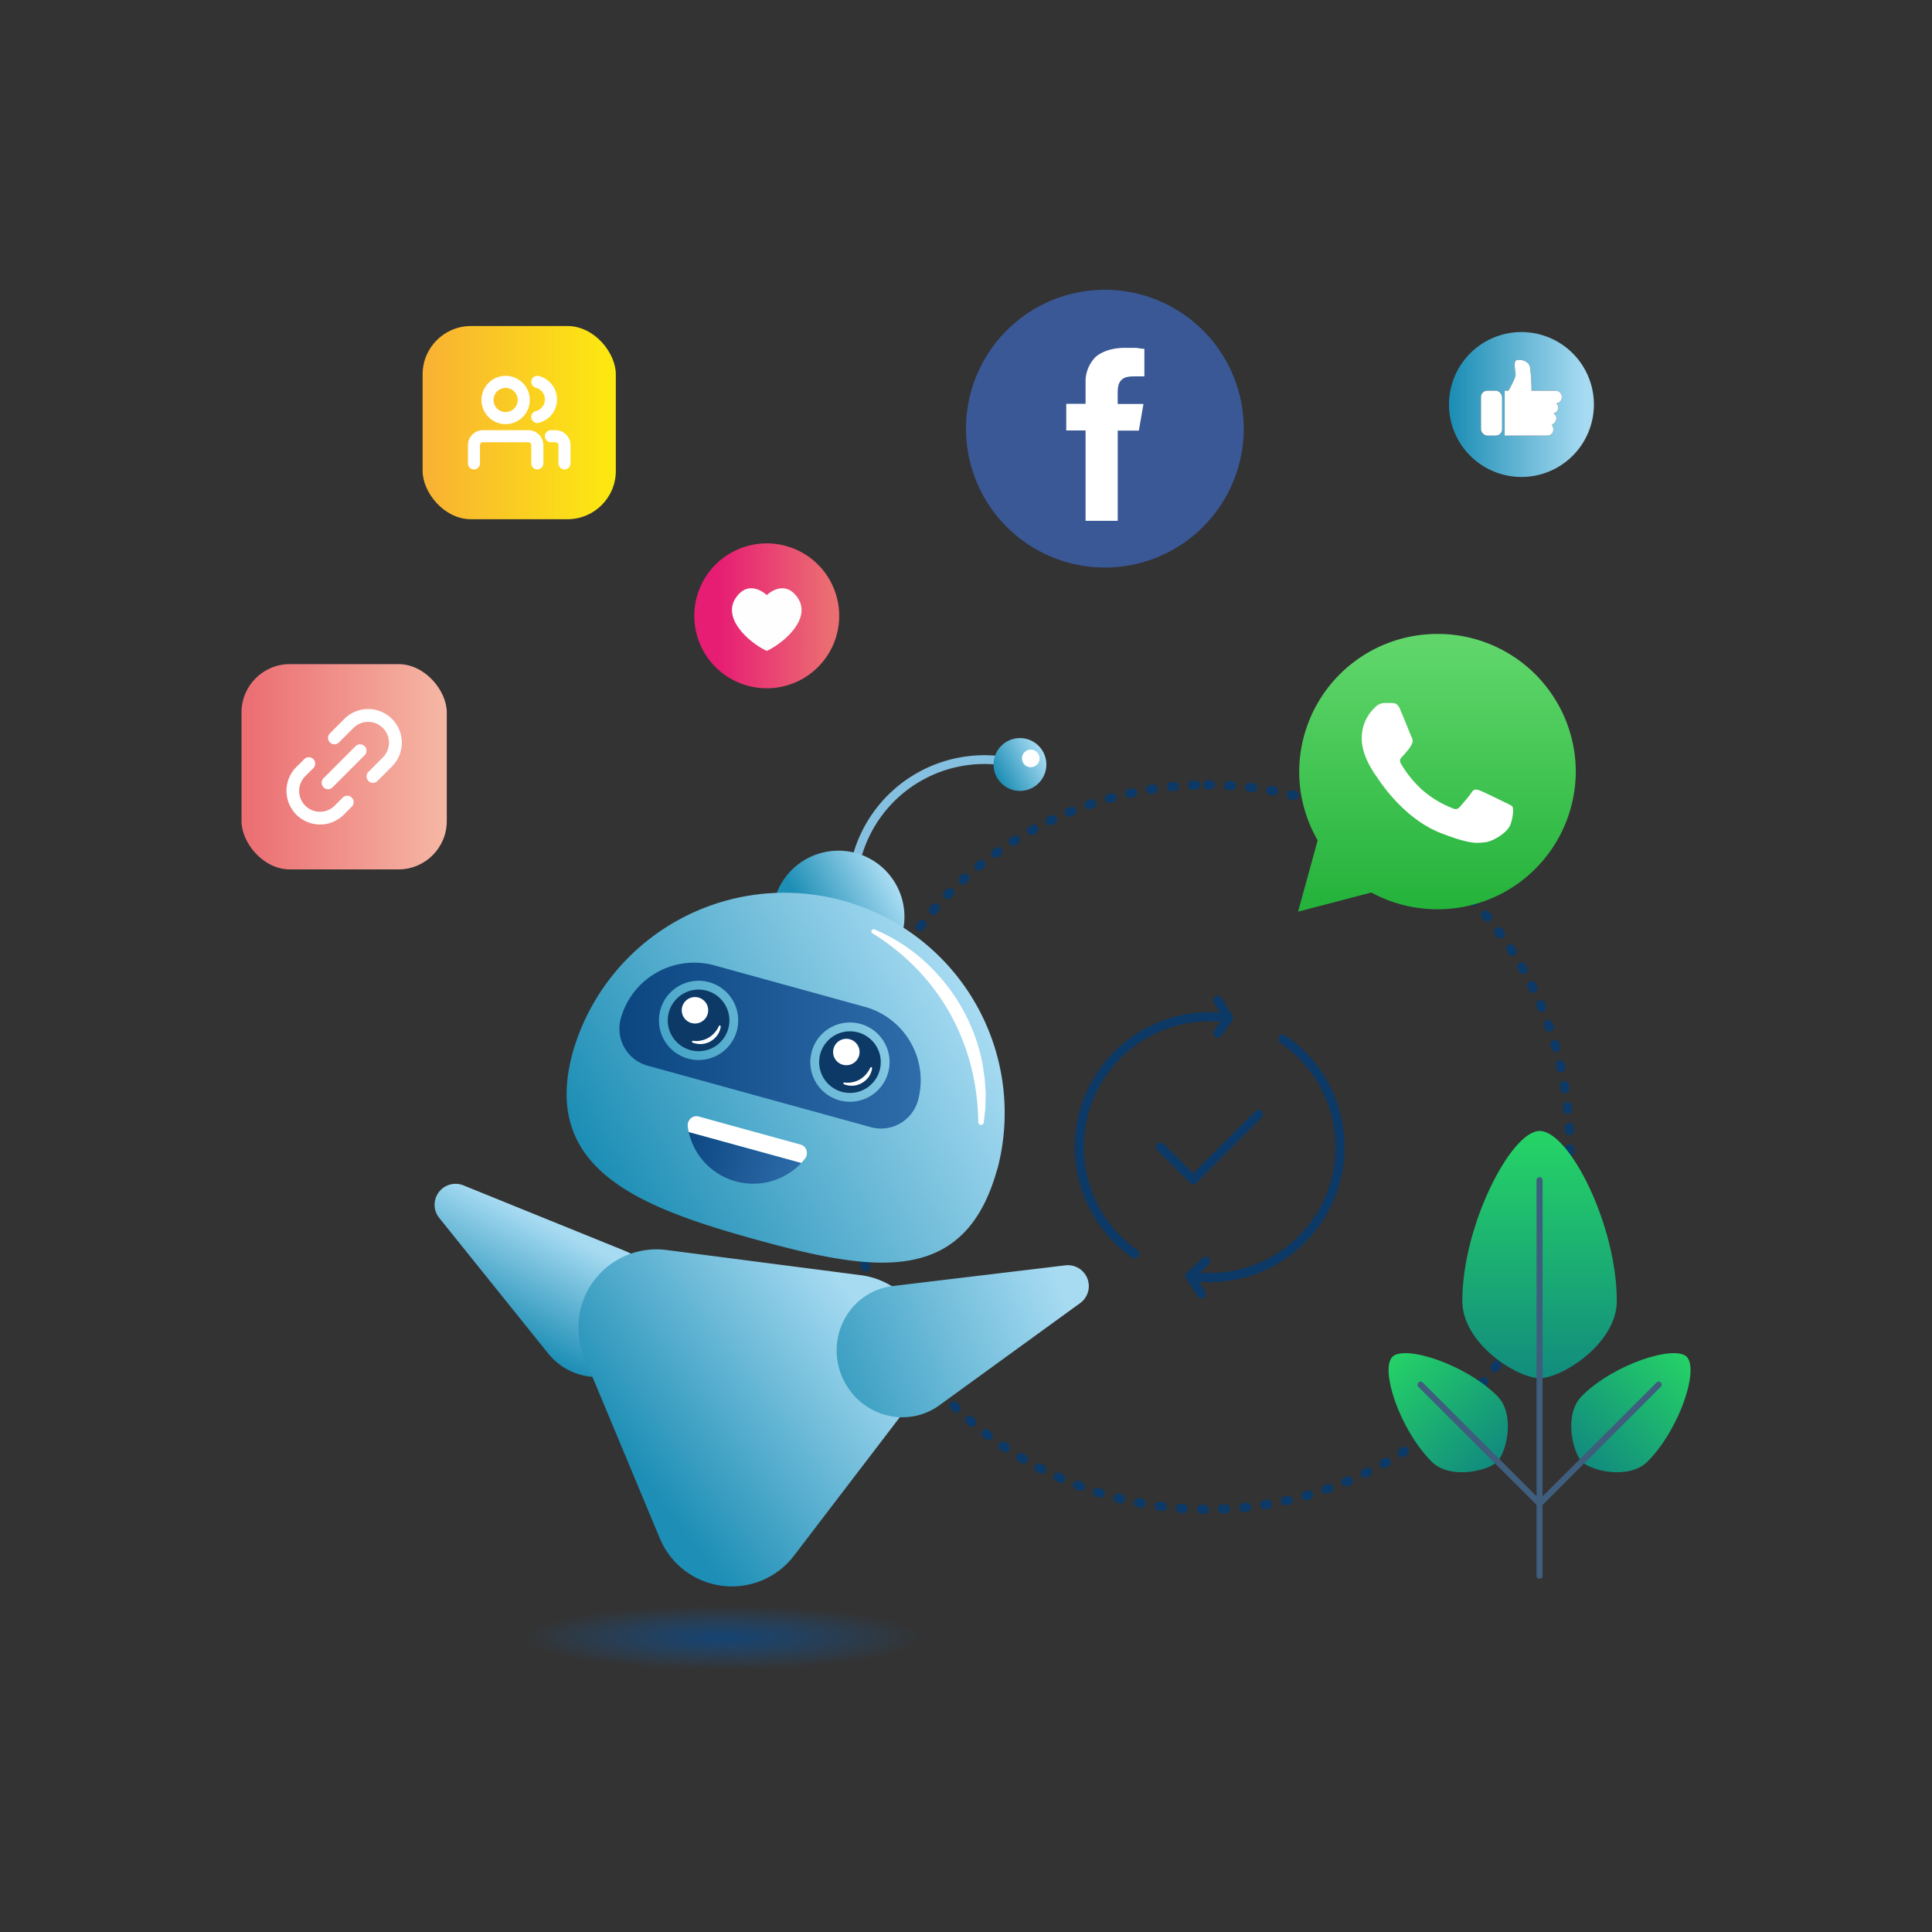 <svg id="Layer_1" data-name="Layer 1" xmlns="http://www.w3.org/2000/svg" xmlns:xlink="http://www.w3.org/1999/xlink" viewBox="0 0 640 640"><rect x="0" y="0" width="640" height="640" fill="#333333" stroke="none"/><defs><style>.cls-1{fill:url(#linear-gradient);}.cls-2{fill:#fdfefd;}.cls-3,.cls-4{fill:none;stroke:#0c3966;stroke-linecap:round;stroke-width:3px;}.cls-3{stroke-linejoin:round;}.cls-4{stroke-dasharray:1 6 1 6 1 6;}.cls-5{fill:#86c0e0;}.cls-6{fill:url(#linear-gradient-2);}.cls-25,.cls-7{fill:#fff;}.cls-8{fill:url(#linear-gradient-3);}.cls-9{fill:url(#linear-gradient-4);}.cls-10{fill:url(#linear-gradient-5);}.cls-11{fill:url(#linear-gradient-6);}.cls-12{fill:url(#linear-gradient-7);}.cls-13{fill:#0c3966;}.cls-14{fill:url(#linear-gradient-8);}.cls-15{fill:url(#linear-gradient-9);}.cls-16{fill:url(#linear-gradient-10);}.cls-17{fill:url(#radial-gradient);}.cls-18{fill:url(#linear-gradient-11);}.cls-19{fill:#3a5896;}.cls-20{fill:url(#linear-gradient-12);}.cls-21{fill:url(#linear-gradient-13);}.cls-22{fill:url(#linear-gradient-14);}.cls-23{fill:#3f5d7c;}.cls-24{fill:url(#linear-gradient-15);}.cls-25{fill-rule:evenodd;}.cls-26{fill:url(#linear-gradient-16);}.cls-27{fill:url(#linear-gradient-17);}</style><linearGradient id="linear-gradient" x1="230" y1="204" x2="278" y2="204" gradientUnits="userSpaceOnUse"><stop offset="0.17" stop-color="#e71d73"/><stop offset="0.94" stop-color="#eb6e72"/></linearGradient><linearGradient id="linear-gradient-2" x1="-752.55" y1="104.2" x2="-739.25" y2="90.89" gradientTransform="translate(1082.83 359.99) rotate(15.62)" gradientUnits="userSpaceOnUse"><stop offset="0.02" stop-color="#1d8eb5"/><stop offset="0.94" stop-color="#a7dbf2"/></linearGradient><linearGradient id="linear-gradient-3" x1="406.03" y1="156.47" x2="432.13" y2="130.36" gradientTransform="translate(-85.35 49.6) rotate(15.41)" gradientUnits="userSpaceOnUse"><stop offset="0.13" stop-color="#1d8eb5"/><stop offset="0.94" stop-color="#a7dbf2"/></linearGradient><linearGradient id="linear-gradient-4" x1="367.76" y1="259.73" x2="472.45" y2="155.04" gradientTransform="translate(-85.35 49.6) rotate(15.41)" xlink:href="#linear-gradient-2"/><linearGradient id="linear-gradient-5" x1="388.85" y1="224.88" x2="389.61" y2="224.88" gradientTransform="translate(-85.35 49.6) rotate(15.41)" gradientUnits="userSpaceOnUse"><stop offset="0.02" stop-color="#0c4782"/><stop offset="1" stop-color="#2e6caa"/></linearGradient><linearGradient id="linear-gradient-6" x1="387.56" y1="233.57" x2="428.46" y2="233.57" xlink:href="#linear-gradient-5"/><linearGradient id="linear-gradient-7" x1="358.88" y1="208.93" x2="455.13" y2="182.44" xlink:href="#linear-gradient-5"/><linearGradient id="linear-gradient-8" x1="-259.74" y1="325.32" x2="-289.54" y2="367.03" gradientTransform="translate(400.9 41.21) rotate(-8.34)" gradientUnits="userSpaceOnUse"><stop offset="0.17" stop-color="#a7dbf2"/><stop offset="0.94" stop-color="#1d8eb5"/></linearGradient><linearGradient id="linear-gradient-9" x1="372.96" y1="347" x2="292.01" y2="427.94" gradientTransform="translate(-31.78 28.71) rotate(7.38)" gradientUnits="userSpaceOnUse"><stop offset="0.12" stop-color="#a7dbf2"/><stop offset="0.93" stop-color="#1d8eb5"/></linearGradient><linearGradient id="linear-gradient-10" x1="358.81" y1="421.39" x2="223.97" y2="480.24" gradientUnits="userSpaceOnUse"><stop offset="0.06" stop-color="#a7dbf2"/><stop offset="0.75" stop-color="#1d8eb5"/></linearGradient><radialGradient id="radial-gradient" cx="21.88" cy="1033.67" r="52.88" gradientTransform="translate(212.19 335.76) scale(1.25 0.2)" gradientUnits="userSpaceOnUse"><stop offset="0" stop-color="#0c4782" stop-opacity="0.8"/><stop offset="1" stop-color="#1d5996" stop-opacity="0"/></radialGradient><linearGradient id="linear-gradient-11" x1="480" y1="134" x2="528" y2="134" gradientTransform="matrix(1, 0, 0, 1, 0, 0)" xlink:href="#linear-gradient-2"/><linearGradient id="linear-gradient-12" x1="510" y1="374.64" x2="510" y2="456.71" gradientUnits="userSpaceOnUse"><stop offset="0.02" stop-color="#25d366"/><stop offset="1" stop-color="#128c7e"/></linearGradient><linearGradient id="linear-gradient-13" x1="560.23" y1="448.29" x2="524.69" y2="483.31" xlink:href="#linear-gradient-12"/><linearGradient id="linear-gradient-14" x1="-2818.18" y1="448.29" x2="-2853.73" y2="483.31" gradientTransform="matrix(-1, 0, 0, 1, -2358.41, 0)" xlink:href="#linear-gradient-12"/><linearGradient id="linear-gradient-15" x1="575.61" y1="920.67" x2="575.61" y2="813.11" gradientTransform="translate(-14.13 -485.5) scale(0.85 0.86)" gradientUnits="userSpaceOnUse"><stop offset="0" stop-color="#20b038"/><stop offset="1" stop-color="#60d66a"/></linearGradient><linearGradient id="linear-gradient-16" x1="80" y1="254" x2="148" y2="254" gradientUnits="userSpaceOnUse"><stop offset="0.02" stop-color="#eb6e72"/><stop offset="1" stop-color="#f6b8a5"/></linearGradient><linearGradient id="linear-gradient-17" x1="140" y1="140" x2="204" y2="140" gradientUnits="userSpaceOnUse"><stop offset="0.02" stop-color="#f9b233"/><stop offset="1" stop-color="#fcea10"/></linearGradient></defs><path class="cls-1" d="M254,180a24,24,0,1,0,24,24A24,24,0,0,0,254,180Z"/><path class="cls-2" d="M254,215.63c-6-2.82-14.93-10.87-10.2-17.67,4.48-6.44,10.2-.83,10.2-.83s5.72-5.61,10.2.83C268.93,204.76,260,212.81,254,215.63Z"/><path class="cls-3" d="M425,344.27a43.21,43.21,0,0,1-24.3,78.94,43.69,43.69,0,0,1-6.52-.49m0,0,5.2-4.91m-5.2,4.91,3.81,5.89m9-91.37a44.67,44.67,0,0,0-6.26-.45,43.21,43.21,0,0,0-24.82,78.58m31.08-78.13-3.56-5.85m3.56,5.85-3.56,4.95M384.47,380l10.8,10.8,21.61-21.6"/><path class="cls-4" d="M400,260h0A120,120,0,0,1,520,380h0A120,120,0,0,1,400,500h0A120,120,0,0,1,280,380h0A120,120,0,0,1,400,260Z"/><path class="cls-5" d="M283.54,285a1.44,1.44,0,0,1-1-1.79,45.27,45.27,0,0,1,55.73-31.38,1.46,1.46,0,0,1-.78,2.81A42.35,42.35,0,0,0,285.34,284,1.45,1.45,0,0,1,283.54,285Z"/><circle class="cls-6" cx="337.87" cy="253.25" r="8.75"/><circle class="cls-7" cx="341.46" cy="251.23" r="2.92"/><path class="cls-8" d="M298.7,309.94c-2.22,8.07-44.42-3.56-42.2-11.62a21.89,21.89,0,1,1,42.2,11.62Z"/><path class="cls-9" d="M330.36,387.25c-10.7,38.84-40.76,34.17-79.6,23.47s-71.75-23.38-61-62.22a72.95,72.95,0,0,1,140.65,38.75Z"/><path class="cls-7" d="M289.64,307.88a57.08,57.08,0,0,1,16.52,10.48,61.56,61.56,0,0,1,19.3,33.9l.72,4.89.36,4.92-.13,4.93c-.15,1.63-.33,3.26-.54,4.87a.91.91,0,0,1-1.81-.1v0a79.26,79.26,0,0,0-2.41-18.62,73.58,73.58,0,0,0-6.86-17.26,72.73,72.73,0,0,0-11.08-14.94A77.14,77.14,0,0,0,289,309.15a.71.71,0,0,1-.23-1A.72.72,0,0,1,289.64,307.88Z"/><path class="cls-10" d="M230.57,369.72a3.21,3.21,0,0,0-.83.16A2.6,2.6,0,0,1,230.57,369.72Z"/><path class="cls-11" d="M266.79,383.69a21.9,21.9,0,0,1-39-10.75,2.88,2.88,0,0,1,1.95-3.06,3,3,0,0,0-1.91,3.19q.12,1,.33,1.89l37.29,10.27c.44-.46.85-.94,1.25-1.44a3,3,0,0,0,0-3.73A2.87,2.87,0,0,1,266.79,383.69Z"/><path class="cls-7" d="M266.69,383.79c-.4.5-.81,1-1.25,1.44L228.15,375q-.21-.93-.33-1.89a3,3,0,0,1,1.91-3.19h0a2.95,2.95,0,0,1,1.74-.06l33.73,9.3a3.13,3.13,0,0,1,.83.37,3.09,3.09,0,0,1,.45.36l.2.21A3,3,0,0,1,266.69,383.79Z"/><path class="cls-12" d="M286.42,333.51l-49.79-13.72a25.25,25.25,0,0,0-31,17.63A12.7,12.7,0,0,0,214.46,353l74,20.38a12.63,12.63,0,0,0,9.64-1.19,12.78,12.78,0,0,0,6-7.67A25.25,25.25,0,0,0,286.42,333.51Zm-58.5,17.17a13.13,13.13,0,1,1,16.15-9.17A13.14,13.14,0,0,1,227.92,350.68Zm50.15,13.82a13.13,13.13,0,1,1,16.14-9.17A13.14,13.14,0,0,1,278.07,364.5Z"/><circle class="cls-13" cx="231.41" cy="338.02" r="10.21"/><circle class="cls-13" cx="281.56" cy="351.84" r="10.21"/><path class="cls-7" d="M279.7,358.59a8.22,8.22,0,0,0,5.12-1,8.67,8.67,0,0,0,3.46-3.9.32.32,0,0,1,.42-.16.34.34,0,0,1,.19.33,6.35,6.35,0,0,1-1.09,2.84,7.27,7.27,0,0,1-2.31,2.07,6.76,6.76,0,0,1-5.95.38.3.3,0,0,1-.15-.39A.33.33,0,0,1,279.7,358.59Z"/><circle class="cls-7" cx="230.22" cy="334.67" r="4.38"/><circle class="cls-7" cx="280.36" cy="348.49" r="4.38"/><path class="cls-7" d="M229.55,344.78a8.24,8.24,0,0,0,5.13-1,8.59,8.59,0,0,0,3.46-3.89.31.31,0,0,1,.42-.16.32.32,0,0,1,.19.33,6.22,6.22,0,0,1-1.1,2.83,7.28,7.28,0,0,1-2.3,2.08,6.83,6.83,0,0,1-5.95.38.29.29,0,0,1-.15-.39A.28.28,0,0,1,229.55,344.78Z"/><path class="cls-14" d="M153.59,392.7,207,414.36c12.88,5.28,17.12,21.45,8.62,32.87h0c-8.5,11.41-25.21,12-34,1.17l-36.09-44.91A6.94,6.94,0,0,1,153.59,392.7Z"/><path class="cls-5" d="M293.22,448.47l-86.81-11.25a1.47,1.47,0,0,0-1.64,1.26,1.45,1.45,0,0,0,1.26,1.63l86.81,11.25a1.46,1.46,0,1,0,.38-2.89Z"/><path class="cls-15" d="M302.41,463.79,263,515.36a25.86,25.86,0,0,1-44.42-5.75l-25-59.92a25.88,25.88,0,0,1,27.22-35.61l64.34,8.34A25.88,25.88,0,0,1,302.41,463.79Z"/><path class="cls-16" d="M357.79,431.69l-46.64,33.85c-11.29,8.13-27.25,3.17-32.44-10.08h0c-5.2-13.25,3.15-27.73,17-29.44l57.22-6.86A6.94,6.94,0,0,1,357.79,431.69Z"/><ellipse class="cls-17" cx="239.54" cy="542.49" rx="87.53" ry="17.51"/><path class="cls-18" d="M504,110a24,24,0,1,0,24,24A24,24,0,0,0,504,110Zm-6.41,32.18a2.12,2.12,0,0,1-2.12,2.12h-2.76a2.12,2.12,0,0,1-2.12-2.12V131.53a2.12,2.12,0,0,1,2.12-2.12h2.76a2.12,2.12,0,0,1,2.12,2.12Zm19.81-10.57s-.09,1.88-1.83,1.95a2.29,2.29,0,0,1,.56,1.73c0,1.25-1.56,1.7-1.56,1.7a1.65,1.65,0,0,1,1,1.7,2.3,2.3,0,0,1-1.49,1.95,3.1,3.1,0,0,1,.45,2.08c-.14,1.28-1.58,1.58-1.58,1.58H498.45V129.41h1.25s2.43-4.18,2.36-5.29-.62-3.82,0-4.58,4.39-.33,4.79,2.16a55.75,55.75,0,0,1,.48,7.71h7.95a2.11,2.11,0,0,1,2,1.45A1.89,1.89,0,0,1,517.4,131.61Z"/><rect class="cls-7" x="490.59" y="129.41" width="7" height="14.89" rx="2.12"/><path class="cls-7" d="M517.4,131.61s-.09,1.88-1.83,1.95a2.29,2.29,0,0,1,.56,1.73c0,1.25-1.56,1.7-1.56,1.7a1.65,1.65,0,0,1,1,1.7,2.3,2.3,0,0,1-1.49,1.95,3.1,3.1,0,0,1,.45,2.08c-.14,1.28-1.58,1.58-1.58,1.58H498.45V129.41h1.25s2.43-4.18,2.36-5.29-.62-3.82,0-4.58,4.39-.33,4.79,2.16a55.75,55.75,0,0,1,.48,7.71h7.95a2.11,2.11,0,0,1,2,1.45A1.89,1.89,0,0,1,517.4,131.61Z"/><path class="cls-19" d="M412,142a46,46,0,1,1-46-46,46,46,0,0,1,46,46"/><path class="cls-7" d="M359.61,172.47V142.6h-6.4v-8.83h6.4v-7a11.55,11.55,0,0,1,3.34-8.54c2.13-1.83,5.5-3,9.74-3h3.05c1.22,0,2.13.31,3.35.31v9.14h-3.35c-2.12,0-3.35.3-4.26,1.21s-1.23,2.13-1.23,4.27v3.66h8.54l-1.53,8.83h-7v29.87H359.61Z"/><path class="cls-20" d="M484.41,430.94c0-25.05,16.2-56.3,25.59-56.3,9.87,0,25.59,31.25,25.59,56.3,0,14.13-18.12,25.59-25.59,25.59S484.41,445.07,484.41,430.94Z"/><path class="cls-21" d="M524,462.45c10.62-10.63,30.75-17,34.74-13,4.18,4.19-2.4,24.11-13,34.74-6,6-18.55,3.17-21.71,0S518,468.44,524,462.45Z"/><path class="cls-22" d="M496,462.45c-10.62-10.63-30.75-17-34.74-13-4.18,4.19,2.4,24.11,13,34.74,6,6,18.55,3.17,21.71,0S502,468.44,496,462.45Z"/><path class="cls-23" d="M550.18,458a1,1,0,0,0-1.44,0L511,495.67V390.94a1,1,0,0,0-2,0V495.62L471.32,458a1,1,0,0,0-1.45,0,1,1,0,0,0,0,1.44L509,498.51V522a1,1,0,0,0,2,0V498.56l39.16-39.16A1,1,0,0,0,550.18,458Z"/><path class="cls-24" d="M430.38,255.59a45.39,45.39,0,0,0,6.12,22.79L430,302l24.28-6.34a46,46,0,0,0,21.89,5.55h0A45.76,45.76,0,0,0,522,255.62,45.7,45.7,0,0,0,476.19,210a45.76,45.76,0,0,0-45.81,45.59"/><path class="cls-25" d="M463.86,235c-.93-2.05-1.9-2.09-2.78-2.13-.72,0-1.54,0-2.37,0a4.55,4.55,0,0,0-3.29,1.54,13.75,13.75,0,0,0-4.32,10.25c0,6.05,4.43,11.89,5,12.71s8.54,13.63,21.09,18.55c10.43,4.1,12.55,3.28,14.82,3.08s7.3-3,8.33-5.84,1-5.33.72-5.85-1.13-.82-2.37-1.43-7.3-3.59-8.43-4-2-.61-2.78.62-3.19,4-3.91,4.81-1.44.93-2.67.31a33.55,33.55,0,0,1-9.93-6.1,36.91,36.91,0,0,1-6.87-8.51c-.72-1.23-.08-1.89.54-2.51s1.24-1.43,1.85-2.15a8.31,8.31,0,0,0,1.24-2,2.25,2.25,0,0,0-.11-2.15c-.3-.62-2.7-6.69-3.8-9.12"/><rect class="cls-26" x="80" y="220" width="68" height="68" rx="16"/><path class="cls-7" d="M106,273.13a11.16,11.16,0,0,1-7.88-19l2.67-2.66a2.12,2.12,0,1,1,3,3l-2.67,2.66a6.91,6.91,0,0,0,0,9.75,6.87,6.87,0,0,0,9.75,0l2.66-2.66a2.12,2.12,0,1,1,3,3l-2.66,2.67A11.12,11.12,0,0,1,106,273.13Zm2.67-11.69a2.08,2.08,0,0,1-1.5-.63,2.12,2.12,0,0,1,0-3l10.62-10.62a2.12,2.12,0,0,1,3,3l-10.63,10.62A2.1,2.1,0,0,1,108.69,261.44Zm14.88-2.12a2.13,2.13,0,0,1-1.5-3.63l4.78-4.79a6.87,6.87,0,0,0,0-9.75,6.89,6.89,0,0,0-9.75,0l-4.79,4.78a2.12,2.12,0,0,1-3-3l4.78-4.79a11.15,11.15,0,1,1,15.77,15.77l-4.79,4.78A2.1,2.1,0,0,1,123.57,259.32Z"/><rect class="cls-27" x="140" y="108" width="64" height="64" rx="16"/><path class="cls-7" d="M167.5,140.5a8,8,0,1,1,8-8A8,8,0,0,1,167.5,140.5Zm0-12a4,4,0,1,0,4,4A4,4,0,0,0,167.5,128.5Z"/><path class="cls-7" d="M178,155.5a2,2,0,0,1-2-2v-6a1,1,0,0,0-1-1H160a1,1,0,0,0-1,1v6a2,2,0,0,1-4,0v-6a5,5,0,0,1,5-5h15a5,5,0,0,1,5,5v6A2,2,0,0,1,178,155.5Z"/><path class="cls-7" d="M178,140.13a2,2,0,0,1-.5-3.94,4,4,0,0,0,0-7.75,2,2,0,0,1,1-3.88,8,8,0,0,1,0,15.5A1.66,1.66,0,0,1,178,140.13Z"/><path class="cls-7" d="M187,155.5a2,2,0,0,1-2-2v-6a1,1,0,0,0-1-1h-1.5a2,2,0,0,1,0-4H184a5,5,0,0,1,5,5v6A2,2,0,0,1,187,155.5Z"/></svg>